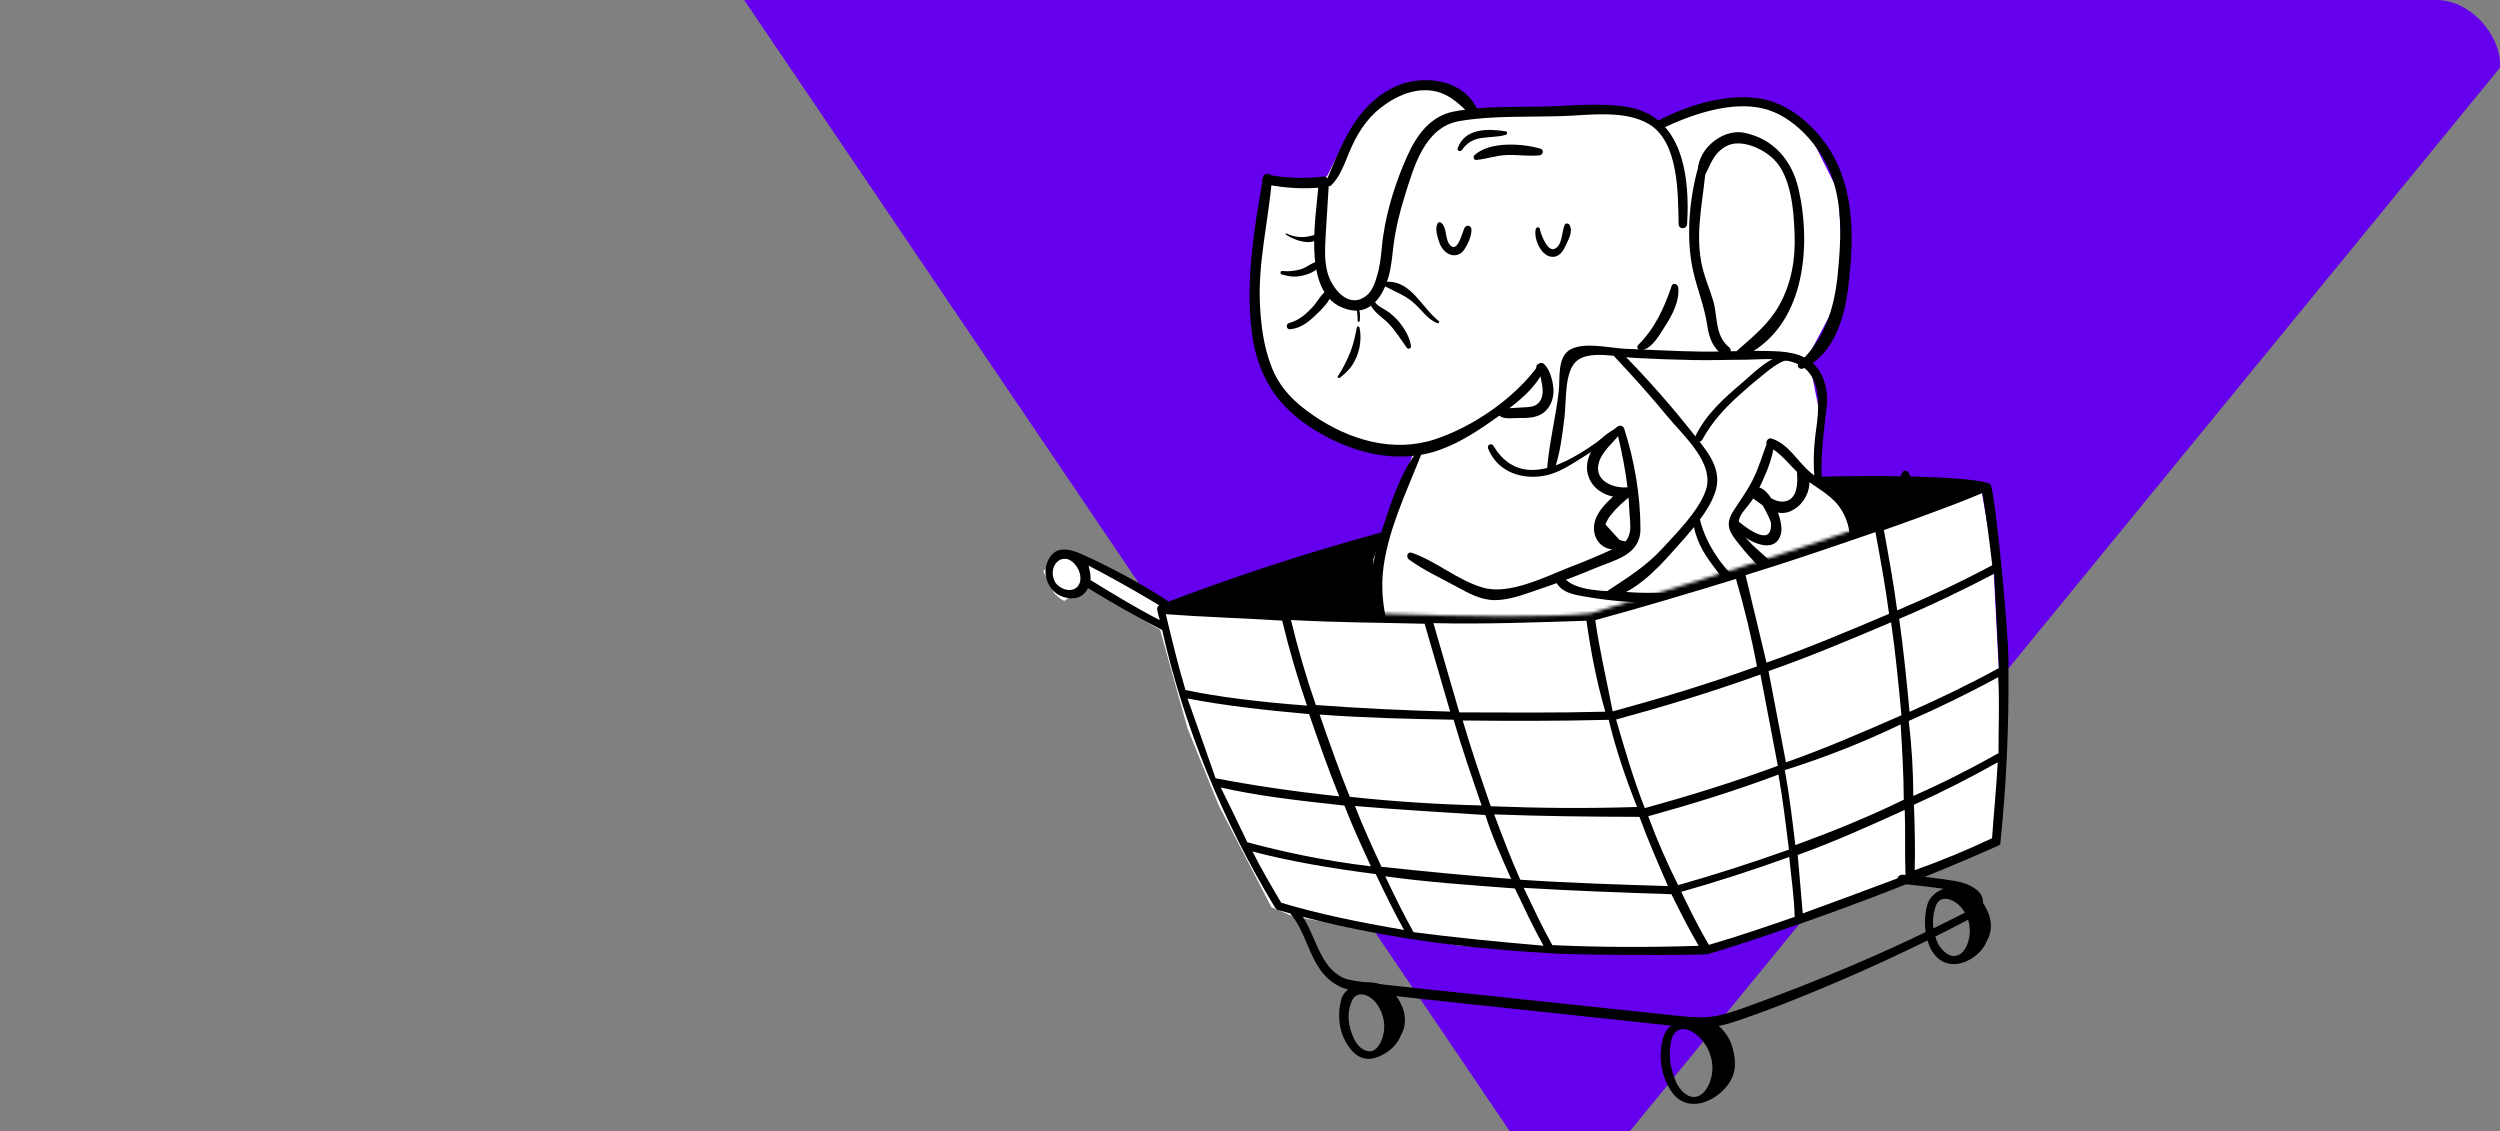 <?xml version="1.0" encoding="UTF-8"?> <svg xmlns="http://www.w3.org/2000/svg" width="780" height="353" viewBox="0 0 780 353" fill="none"><rect x="0" y="0" width="780" height="353" fill="#808080" stroke="none"/><g clip-path="url(#clip0_840_450)"><path d="M488 378L220 -18H812L488 378Z" fill="#6400EE"></path><path d="M335.741 174.259L365.94 190.783L399.557 189.074L452.547 186.795C464.513 187.364 488.558 188.504 489.013 188.504C489.469 188.504 532.887 178.628 554.539 173.69L584.737 155.456L605.25 155.456L618.355 153.747L621.773 173.69L624.053 216.993L624.622 234.657C623.863 244.153 622.229 263.26 621.773 263.716C621.318 264.172 585.497 278.34 567.644 285.368L531.747 297.333L491.293 297.333L455.396 295.054L403.546 285.937L396.708 283.088L380.184 251.18L370.498 227.249L361.951 196.481L338.59 182.806C336.691 184.136 332.778 186.909 332.322 187.364C331.867 187.82 329.853 186.035 328.904 185.085L325.485 178.248L329.473 174.259L335.741 174.259Z" fill="white"></path><path d="M619.878 283.79C615.146 273.756 603.494 275.618 601.345 282.183C600.094 286.67 600.375 291.722 602.309 295.911C607.375 305.399 617.973 299.136 619.893 293.558C621.565 290.83 621.602 287.099 619.878 283.79ZM604.844 294.838C603.015 291.089 602.505 287.023 603.862 282.975C605.113 278.488 610.692 280.408 613.172 284.932C616.409 290.67 613.485 297.885 610.299 298.184C608.099 298.711 606.252 296.827 604.844 294.838Z" fill="black"></path><path d="M537.762 319.757C532.922 320.917 529.19 320.881 523.928 320.281C418.348 308.829 421.41 309.956 416.5 306.945C408.863 302.261 408.303 292.159 402.99 285.522C402.444 285.187 402.673 284.202 403.008 283.656C403.342 283.111 404.328 283.34 404.873 283.674C410.187 290.311 411.187 300.308 417.733 304.323C421.552 306.665 418.05 305.643 524.07 316.99C532.183 317.837 534.929 317.644 543.519 314.655C567.088 306.213 589.9 296.557 612.291 285.141C613.946 284.279 615.6 283.417 615.724 281.992C616.077 279.581 612.029 278.224 609.618 277.872C604.25 276.832 598.548 276.337 593.286 275.737C592.3 275.508 592.195 275.068 591.984 274.188C592.213 273.203 592.653 273.097 593.533 272.886C599.235 273.381 604.497 273.981 610.305 274.915C614.687 275.726 619.491 278.297 618.575 282.239C617.888 285.196 615.353 286.269 613.699 287.131C579.831 305.02 544.803 318.07 537.762 319.757Z" fill="black"></path><path d="M437.071 313.181C432.445 303.587 420.793 305.449 418.539 311.574C417.288 316.061 417.568 321.113 419.943 325.197C421.561 328.066 424.06 330.724 427.685 330.32C430.871 330.022 435.73 326.996 437.086 322.949C438.759 320.221 438.795 316.49 437.071 313.181ZM422.477 324.124C420.648 320.374 420.139 316.309 421.601 312.701C423.291 308.108 428.536 310.573 430.471 314.763C433.707 320.501 430.784 327.717 427.598 328.015C425.292 328.102 423.445 326.218 422.477 324.124Z" fill="black"></path><path d="M540.013 325.268C534.965 313.915 521.553 316.199 519.069 323.309C517.484 328.342 517.975 334.273 520.455 338.797C525.838 349.605 537.65 342.586 540.344 336.356C541.911 333.189 541.402 329.123 540.013 325.268ZM522.99 337.724C521.055 333.535 520.335 328.589 521.586 324.101C524.193 315.566 538.024 326.676 533.303 338.044C530.609 344.274 525.681 343.128 522.99 337.724Z" fill="black"></path><path d="M567.959 148.727C563.294 154.499 559.315 157.314 550.391 160.849C530.887 168.781 510.857 174.513 489.859 178.15C484.033 179.081 482.062 178.623 477.258 176.052C469.181 171.474 460.892 166.015 453.484 160.346C424.002 167.413 394.502 176.345 364.649 187.689C355.815 181.896 346.752 177.088 337.355 172.827C333.202 171.03 328.82 170.219 326.794 175.358C324.998 179.511 327.354 185.461 332.722 186.501C335.679 187.188 338.213 186.115 339.446 183.493C347.083 188.177 354.615 192.42 362.587 196.559C369.319 226.587 381.543 256.229 397.745 283.056C397.85 283.496 398.29 283.391 398.396 283.831C423.896 291.212 451.95 295.656 483.542 297.389C488.804 297.989 530.728 298.177 532.928 297.65C536.008 296.912 580.593 282.967 623.473 263.848C623.913 263.743 624.247 263.197 624.142 262.757C625.96 245.105 626.792 227.223 626.639 209.112C627.064 199.239 622.553 155.184 621.164 151.329C620.196 149.235 596.173 148.014 567.959 148.727ZM335.715 183.457C333.726 184.864 330.664 183.737 329.256 181.748C326.776 177.224 330.438 173.089 333.606 174.656C336.773 176.223 338.479 181.398 335.715 183.457ZM585.132 166.015C586.696 174.482 588.26 182.948 589.384 191.519C576.711 196.884 564.037 202.248 551.152 206.733C548.937 197.492 546.828 188.691 544.613 179.45C558.483 175.195 571.807 170.605 585.132 166.015ZM551.785 209.373C564.67 204.888 577.343 199.524 590.017 194.159C591.458 204.051 592.352 213.608 593.247 223.165C581.453 228.319 569.66 233.473 557.215 237.851C555.44 228.505 553.56 218.719 551.785 209.373ZM593 226.017C593.473 233.814 593.946 241.611 593.979 249.513C582.731 255.001 571.272 259.609 560.147 263.672C559.234 255.98 558.321 248.289 556.863 240.263C569.413 236.324 581.312 231.61 593 226.017ZM513.176 252.13C509.641 243.206 506.88 233.631 504.225 224.495C518.641 220.575 533.831 216.003 549.25 210.446C551.025 219.792 552.906 229.578 554.681 238.924C540.581 244.165 526.271 248.526 513.176 252.13ZM554.874 241.67C556.227 249.256 557.14 256.948 558.158 265.079C546.154 269.353 534.484 273.08 523.588 276.157C520.035 269.099 516.922 261.935 514.249 254.665C527.344 251.061 541.214 246.805 554.874 241.67ZM497.722 193.482C512.577 189.456 527.328 184.99 541.638 180.629C544.293 189.764 546.508 199.005 548.178 207.911C532.758 213.468 517.568 218.04 503.152 221.961C501.272 212.174 499.057 202.934 497.722 193.482ZM520.403 276.456C504.932 275.976 489.462 275.496 474.326 274.471C471.318 267.747 468.75 260.918 466.183 254.088C481.213 254.673 496.138 254.818 511.503 254.858C514.176 262.127 517.289 269.292 520.403 276.456ZM471.475 274.224C458.204 273.217 444.389 271.876 431.013 270.429C428.111 264.145 425.208 257.86 422.746 251.471C435.576 252.583 449.727 253.379 463.437 254.281C465.459 260.776 468.467 267.5 471.475 274.224ZM465.11 251.553C462.015 242.524 459.025 233.934 456.37 224.799C471.295 224.944 486.66 224.983 501.92 224.583C504.135 233.823 507.23 242.853 510.765 251.777C495.065 252.283 480.14 252.138 465.11 251.553ZM494.976 193.675C496.311 203.126 498.086 212.473 500.847 222.048C485.587 222.448 470.662 222.303 455.297 222.264C452.642 213.129 449.882 203.553 447.227 194.418C463.137 194.792 479.277 194.181 494.976 193.675ZM462.259 251.306C448.214 250.95 434.503 250.049 421.128 248.602C417.698 240.117 414.708 231.528 411.719 222.938C424.989 223.945 439.034 224.301 453.519 224.551C456.174 233.687 459.164 242.276 462.259 251.306ZM444.481 194.611C447.136 203.746 449.791 212.881 452.446 222.017C438.401 221.661 423.811 220.97 410.541 219.963C407.551 211.373 404.896 202.238 402.787 193.437C416.937 194.233 430.436 194.255 444.481 194.611ZM361.674 188.867C360.459 189.624 361.216 190.838 361.849 193.479C354.422 189.675 347.331 185.325 340.239 180.976C340.363 179.551 340.046 178.231 339.624 176.47C349.673 181.507 361.674 188.867 361.674 188.867ZM363.732 191.631C375.577 192.514 387.756 192.852 400.041 193.63C402.15 202.431 404.806 211.566 407.795 220.156C393.099 219.025 380.163 217.473 369.868 215.288C367.529 207.472 365.631 199.552 363.732 191.631ZM370.501 217.928C381.236 220.007 394.172 221.56 408.428 222.796C411.418 231.386 414.407 239.976 417.837 248.46C403.035 246.889 389.994 244.897 379.259 242.817C376.269 234.227 373.385 226.077 370.501 217.928ZM380.877 245.686C391.718 248.206 404.654 249.759 419.455 251.329C421.917 257.719 424.819 264.003 427.722 270.287C413.36 268.611 400.108 265.738 389.162 262.778C386.365 256.934 383.568 251.09 380.877 245.686ZM399.734 281.649C396.603 276.35 393.472 271.052 390.78 265.648C401.727 268.607 415.313 270.935 429.235 272.716C432.031 278.56 434.828 284.404 438.065 290.143C424.478 287.816 411.772 285.278 399.734 281.649ZM441.022 290.83C437.785 285.091 434.988 279.247 432.191 273.403C445.673 275.29 459.383 276.192 472.653 277.199C475.45 283.043 478.352 289.327 481.589 295.066C467.333 293.83 453.517 292.488 441.022 290.83ZM484.335 294.873C481.098 289.134 478.195 282.85 475.399 277.006C490.975 277.926 506.005 278.511 521.475 278.99C524.167 284.395 526.858 289.799 529.989 295.097C514.29 295.603 498.925 295.563 484.335 294.873ZM559.93 286.059C551.34 289.049 542.31 292.144 533.175 294.799C530.044 289.5 527.352 284.096 524.556 278.252C535.451 275.175 546.681 271.553 558.245 267.385C558.842 273.756 559.773 279.582 559.93 286.059ZM562.464 284.986C561.973 279.055 561.377 272.683 560.886 266.752C572.45 262.584 583.364 257.641 594.277 252.699C594.539 259.616 594.256 266.198 594.518 273.115C584.273 276.967 573.589 280.924 562.464 284.986ZM621.52 261.524C613.581 265.289 605.537 268.613 597.387 271.497C597.565 264.474 597.409 257.997 597.146 251.08C605.965 247.105 614.679 242.69 623.286 237.835C622.879 245.843 622.032 253.956 621.52 261.524ZM623.534 234.984C614.926 239.839 606.212 244.254 596.954 248.335C596.921 240.432 596.448 232.635 595.535 224.944C604.794 220.863 614.387 216.237 623.435 211.276C623.908 219.073 623.501 227.081 623.534 234.984ZM623.682 208.425C614.634 213.386 605.041 218.012 595.782 222.093C594.887 212.535 593.887 202.538 592.552 193.087C602.691 188.795 612.284 184.169 622.212 178.997C622.667 188.66 623.227 198.762 623.682 208.425ZM621.579 176.357C612.091 181.423 602.058 186.155 591.919 190.446C590.795 181.875 589.231 173.409 587.772 165.383C587.772 165.383 608.807 158.014 618.505 153.828C619.753 160.974 620.666 168.665 621.579 176.357Z" fill="black"></path><mask id="mask0_840_450" style="mask-type:alpha" maskUnits="userSpaceOnUse" x="295" y="-32" width="365" height="225"><path d="M496.422 191.356C470.896 194.09 396.52 190.217 362.523 187.938C340.871 143.114 297.112 53.012 295.288 51.189C293.465 49.365 307.823 28.777 315.23 18.711L466.223 -32L659.381 -8.638L620.066 149.192C599.553 159.676 529.09 181.67 496.422 191.356Z" fill="white"></path></mask><g mask="url(#mask0_840_450)"><path d="M429.029 194.32L437.853 214.176L502.932 210.866L564.151 203.697L567.46 183.842L576.836 175.569L577.939 164.539L574.63 157.921L566.357 150.199L567.46 127.587L565.254 116.557L563.599 112.145L573.527 93.393L574.63 78.502L573.527 59.75L565.805 44.308L560.29 37.138L548.157 32.174L530.508 33.829L516.72 39.344L507.896 34.38H497.417L458.259 34.932L453.847 29.417L441.162 26.659L430.132 31.071L419.653 43.756L414.138 54.787L411.38 56.993L394.283 55.89L390.423 102.217L397.592 122.072L404.211 128.139L419.653 138.066L441.162 140.824L428.477 174.466L429.029 194.32Z" fill="white"></path><path d="M395.006 57.52C401.073 58.733 407.029 59.064 413.096 58.402C412.545 57.85 411.993 57.299 411.441 56.748C410.78 67.447 405.264 93.92 421.589 96.788C427.987 97.891 431.627 91.934 433.171 86.529C434.164 83.11 434.385 79.58 434.826 76.161C435.488 71.087 436.701 66.234 438.245 61.27C441.113 52.115 444.422 39.65 455.342 37.775C465.711 36.01 476.741 36.562 487.11 36.231C495.493 36.01 506.634 34.135 514.355 38.658C523.841 44.173 523.51 60.498 523.731 69.874C523.731 71.638 526.268 71.638 526.378 69.874C527.26 55.534 525.165 36.562 508.288 33.473C499.684 31.929 490.309 33.032 481.595 33.253C472.439 33.473 462.733 33.032 453.577 34.797C446.187 36.231 441.885 42.298 439.017 48.806C435.598 56.417 432.84 65.02 431.627 73.183C430.965 77.264 430.965 81.566 429.752 85.647C429.2 87.743 428.318 90.5 426.553 92.045C421.148 96.677 416.185 90.5 414.64 86.419C412.986 82.117 413.427 77.264 413.648 72.742C413.978 67.447 414.309 62.152 414.64 56.748C414.64 55.975 413.868 54.983 412.986 55.093C407.14 55.755 401.514 55.644 395.668 54.541C393.903 54.1 393.021 57.078 395.006 57.52Z" fill="black"></path><path d="M394.123 55.202C391.366 70.865 388.608 87.301 390.483 103.184C392.248 117.303 398.425 127.01 410.559 134.4C422.251 141.46 436.37 145.1 449.496 140.247C456.224 137.82 462.291 133.628 468.137 129.437C473.432 125.576 479.168 121.164 481.925 114.987C482.477 113.663 480.822 112.671 480.05 113.884C472.66 124.142 459.754 133.077 447.731 137.048C434.715 141.35 421.038 137.268 410.007 129.768C403.94 125.686 399.087 120.943 396.55 113.994C394.344 108.258 393.462 101.751 393.131 95.573C392.359 82.227 395.778 68.88 396.881 55.644C396.991 53.989 394.344 53.658 394.123 55.202Z" fill="black"></path><path d="M479.94 115.759C480.491 116.09 481.043 119.62 481.153 120.172C481.484 122.047 481.374 124.473 479.94 125.797C478.616 127.121 476.631 127.01 474.866 127.121C473.542 127.121 470.233 127.672 469.24 127.01C468.248 126.349 466.814 127.452 467.145 128.555C467.917 131.092 471.116 130.43 473.322 130.43C476.19 130.43 479.388 130.54 481.705 128.665C483.8 127.01 484.793 124.253 484.683 121.606C484.573 119.179 483.69 115.428 481.815 113.664C481.263 113.112 480.491 113.112 479.83 113.664C479.719 113.664 479.719 113.774 479.609 113.774C479.057 114.436 479.388 115.318 479.94 115.759Z" fill="black"></path><path d="M521.524 89.286C519.208 96.125 516.34 102.412 511.155 107.596C510.383 108.368 511.155 109.361 512.148 109.251C515.567 108.809 517.994 104.066 519.649 101.529C521.855 98.11 524.061 93.808 523.62 89.617C523.289 88.403 521.855 88.183 521.524 89.286Z" fill="black"></path><path d="M460.967 34.245C456.445 24.317 443.208 22.994 434.494 27.406C422.692 33.473 418.5 45.386 413.647 56.857C413.206 57.85 414.64 58.512 415.301 57.85C418.169 55.092 419.383 51.232 420.927 47.592C423.243 42.076 426.111 37.223 430.854 33.583C435.046 30.274 440.23 27.847 445.745 28.178C451.481 28.619 454.9 32.039 458.761 35.789C459.974 36.892 461.519 35.569 460.967 34.245Z" fill="black"></path><path d="M518.546 40.092C527.591 35.79 539.835 31.488 549.873 33.804C559.69 36.01 568.183 45.827 571.492 54.983C575.022 64.799 574.36 75.499 573.367 85.647C572.264 96.457 569.286 105.833 561.234 113.333C560.351 114.216 561.454 115.429 562.557 114.988C572.926 110.134 575.794 97.891 576.897 87.522C578.221 75.499 578.441 62.483 573.367 51.343C569.396 42.408 560.462 33.253 550.645 31.047C539.835 28.62 526.598 32.701 517.112 37.775C515.678 38.547 517.002 40.864 518.546 40.092Z" fill="black"></path><path d="M531.562 55.313C533.768 51.563 534.209 48.143 538.401 45.717C542.923 43.069 550.093 46.268 553.623 49.908C558.917 55.313 559.69 66.012 559.91 73.072C560.241 80.793 558.917 88.514 555.057 95.353C551.748 101.199 547.005 104.95 542.151 109.251C540.938 110.244 542.482 111.899 543.696 111.347C563.109 102.413 565.315 77.043 561.124 58.843C559.028 50.018 553.402 43.29 544.137 41.415C536.857 39.981 528.474 47.592 529.908 54.982C530.128 55.864 531.231 55.975 531.562 55.313Z" fill="black"></path><path d="M530.459 50.13C527.15 60.499 525.827 73.845 528.253 84.545C529.577 90.391 531.783 95.575 532.665 101.532C533.217 105.392 534.43 108.591 537.629 110.907C539.063 111.9 540.938 109.584 539.504 108.37C534.982 104.73 535.974 98.884 534.541 93.921C533.327 89.839 531.562 85.979 530.79 81.787C528.805 70.978 531.783 61.16 532.334 50.461C532.555 49.248 530.79 49.137 530.459 50.13Z" fill="black"></path><path d="M464.277 139.915C467.035 146.865 474.094 149.622 481.264 148.519C485.014 147.968 488.323 146.092 491.522 144.107C496.375 141.018 501.229 138.04 506.303 135.172C505.641 134.952 505.089 134.621 504.427 134.4C506.523 142.894 508.068 151.277 508.398 159.991C508.509 161.645 508.84 164.403 508.509 166.057C507.737 169.587 505.751 170.139 503.104 171.352C498.802 173.337 494.39 175.213 489.978 176.867C482.367 179.845 471.005 185.691 462.843 183.375C454.901 181.169 448.173 175.102 440.451 172.455C439.128 172.014 438.576 173.779 439.569 174.551C444.091 177.86 449.386 180.287 454.239 182.934C458.1 185.03 461.961 187.236 466.373 187.236C471.336 187.236 476.3 185.14 480.933 183.596C486.558 181.721 492.073 179.625 497.589 177.308C503.986 174.661 511.818 173.117 511.818 165.065C511.818 154.586 509.943 143.666 506.744 133.738C506.413 132.746 505.31 132.525 504.538 133.187C494.5 141.018 475.859 155.468 466.042 139.254C465.601 138.04 463.836 138.702 464.277 139.915Z" fill="black"></path><path d="M503.325 134.179C498.361 136.826 493.397 143.003 495.714 148.96C497.478 153.592 502.663 155.578 507.295 155.247C506.965 154.365 506.523 153.372 506.192 152.489C502.332 155.688 496.155 160.542 497.478 166.388C498.471 171.02 503.325 172.565 507.406 170.8C508.288 170.469 507.957 169.145 507.185 168.925C506.634 168.814 505.751 168.704 505.2 168.373C503.766 166.829 502.332 165.174 500.898 163.63C501.339 162.417 502.001 161.314 502.883 160.321C504.538 158.225 506.634 156.46 508.619 154.806C509.722 153.923 508.84 151.938 507.516 152.048C503.435 152.379 497.037 150.063 498.912 144.106C500.015 140.687 502.994 138.481 505.089 135.723C505.641 134.731 504.207 133.738 503.325 134.179Z" fill="black"></path><path d="M551.417 137.93C549.872 141.901 548.769 145.983 546.784 149.843C545.129 153.152 542.923 156.131 540.938 159.219C537.849 163.962 539.724 166.278 543.144 170.47C549.211 178.081 559.8 188.008 570.499 183.817C580.096 180.066 583.184 168.595 578.662 159.771C575.573 153.704 569.837 151.608 564.874 147.417C560.682 143.887 558.145 138.592 552.74 136.827C551.306 136.386 550.424 138.592 551.748 139.254C555.939 141.57 558.255 145.1 561.675 148.189C565.094 151.277 569.286 153.152 572.485 156.461C580.096 164.293 579.103 181.169 565.425 181.39C559.689 181.5 554.395 176.978 550.424 173.338C547.666 170.801 541.6 166.058 542.592 162.087C543.034 160.101 545.571 157.785 546.674 156.02C547.997 153.924 549.211 151.718 550.203 149.402C551.858 145.762 553.182 142.012 553.623 138.041C553.512 136.938 551.748 136.938 551.417 137.93Z" fill="black"></path><path d="M540.718 163.963C543.255 168.154 553.954 174.221 555.719 166.279C556.601 162.418 551.748 149.513 546.454 152.381C545.35 153.043 545.461 154.477 546.454 155.138C550.535 158.006 554.726 162.088 559.8 158.889C563.551 156.572 565.536 151.609 564.102 147.417C563.551 145.652 560.462 145.763 560.683 147.858C560.903 150.506 560.793 155.138 557.594 156.241C554.175 157.455 550.645 154.146 548.108 152.271C547.998 153.263 547.887 154.256 547.777 155.249C548.99 154.918 552.41 162.308 552.52 162.97C553.182 171.463 544.247 164.183 542.483 162.749C541.49 161.977 540.056 162.86 540.718 163.963Z" fill="black"></path><path d="M441.886 141.13C437.804 146.645 435.267 153.263 433.061 159.771C430.745 166.72 428.098 173.779 427.987 181.17C427.767 192.862 431.076 208.525 439.128 217.349C440.341 218.673 442.658 216.908 441.665 215.364C435.047 205.106 430.414 191.428 431.407 179.184C432.51 166.389 438.797 153.594 443.43 141.791C443.761 140.799 442.327 140.357 441.886 141.13Z" fill="black"></path><path d="M562.888 183.045C563.109 183.045 563.109 182.824 562.888 182.824C562.668 182.824 562.668 183.045 562.888 183.045Z" fill="black"></path><path d="M568.624 181.831C564.653 193.854 563.991 205.987 557.925 217.349C557.263 218.672 558.917 220.106 560.02 219.003C564.212 214.922 565.646 208.966 567.08 203.45C568.845 196.722 571.271 189.111 570.499 182.051C570.389 181.059 569.065 180.838 568.624 181.831Z" fill="black"></path><path d="M564.984 203.673C569.837 212.166 580.316 215.034 587.265 206.982C592.229 201.246 590.905 189.554 581.64 189.443C574.359 189.333 575.352 198.819 582.191 198.378C592.339 197.716 595.317 182.494 592.891 174.883C592.67 174.221 591.567 174.111 591.457 174.883C590.795 178.744 591.236 182.605 590.133 186.355C589.471 188.782 588.258 191.208 586.383 192.973C585.059 195.179 583.956 195.4 583.294 193.745C581.529 191.539 582.522 192.091 586.272 195.51C589.692 200.915 583.956 207.533 578.772 208.636C573.036 209.85 570.058 206.099 566.749 202.349C565.976 201.356 564.432 202.569 564.984 203.673Z" fill="black"></path><path d="M593.111 174.882C592.008 170.801 589.14 167.492 589.581 162.969C590.133 158.447 593.442 152.601 595.428 148.519C594.766 148.519 594.104 148.519 593.552 148.519C595.758 152.711 597.523 157.233 597.303 162.087C597.192 167.381 594.214 170.691 591.015 174.551C590.023 175.654 591.457 177.088 592.56 176.095C602.046 168.264 600.722 157.344 595.428 147.416C595.097 146.755 593.883 146.644 593.552 147.416C589.471 156.351 580.978 167.933 591.788 175.875C592.449 176.316 593.332 175.544 593.111 174.882Z" fill="black"></path><path d="M485.015 146.423C486.779 141.239 487.441 135.724 488.103 130.319C488.765 125.245 487.993 116.09 491.853 112.67C495.824 109.141 504.869 111.457 510.164 111.678C516.231 112.009 522.408 112.229 528.474 112.339C533.989 112.45 539.394 112.229 544.91 112.229C550.756 112.119 559.359 111.016 563.882 115.649C568.294 120.281 567.411 128.334 566.639 133.959C565.867 139.364 565.647 144.548 566.198 149.953C566.419 151.387 568.515 151.387 568.404 149.953C567.963 141.901 569.066 134.511 569.948 126.679C570.39 122.598 569.507 118.075 566.97 114.766C563.771 110.685 558.808 109.803 553.844 109.582C546.123 109.251 538.402 109.803 530.68 109.692C522.738 109.582 514.907 109.141 506.965 108.81C502.112 108.589 494.501 106.604 489.978 109.03C485.787 111.347 486.779 117.965 486.338 121.936C485.456 129.988 483.36 138.04 482.698 146.203C482.478 147.526 484.573 147.637 485.015 146.423Z" fill="black"></path><path d="M485.124 180.507C486.337 184.919 491.191 185.581 495.162 186.243C502.772 187.567 510.494 188.118 518.105 188.008C525.495 187.898 532.775 187.456 540.165 187.677C547.445 187.898 554.615 187.898 561.454 185.03C562.998 184.368 562.447 181.831 560.682 182.382C549.321 186.353 537.077 184.368 525.274 184.809C519.318 185.03 513.362 185.14 507.405 184.699C502.221 184.368 490.308 184.809 487.551 179.514C486.778 178.191 484.793 179.073 485.124 180.507Z" fill="black"></path><path d="M401.183 73.182C404.051 75.057 408.684 76.712 411.773 74.396C412.214 74.065 412.214 72.962 411.442 73.072C409.897 73.293 408.463 73.844 406.919 73.954C405.044 74.065 403.169 73.734 401.404 72.851C401.183 72.741 400.963 73.072 401.183 73.182Z" fill="black"></path><path d="M399.969 85.646C402.176 86.308 404.161 86.529 406.477 85.977C408.242 85.536 410.779 84.653 411.662 82.888C411.993 82.227 411.441 81.565 410.779 81.675C409.014 82.116 407.691 83.44 405.926 83.992C404.051 84.543 401.955 84.764 400.08 84.543C399.418 84.433 399.308 85.536 399.969 85.646Z" fill="black"></path><path d="M402.507 102.744C405.595 102.413 407.911 100.758 410.118 98.663C412.103 96.787 415.192 93.92 415.633 91.162C415.743 90.5 414.861 90.059 414.309 90.39C412.213 91.603 411 94.251 409.345 96.015C407.36 98.111 405.154 99.986 402.286 100.758C401.073 100.979 401.293 102.854 402.507 102.744Z" fill="black"></path><path d="M418.059 117.855C420.706 115.759 422.251 113.994 423.464 110.795C424.457 108.258 424.788 104.728 424.126 102.081C424.015 101.75 423.464 101.75 423.354 102.081C422.802 104.728 422.361 107.155 421.368 109.692C420.375 112.229 418.941 115.097 417.397 117.413C417.177 117.855 417.728 118.075 418.059 117.855Z" fill="black"></path><path d="M424.237 100.097C424.347 98.774 424.458 97.229 423.796 96.016C423.685 95.795 423.134 95.795 423.244 96.126C423.244 96.678 423.465 97.34 423.465 97.891C423.575 98.553 423.575 99.325 423.575 99.987C423.465 100.539 424.237 100.539 424.237 100.097Z" fill="black"></path><path d="M427.545 95.022C428.758 97.559 431.185 98.883 433.171 100.868C435.377 103.185 437.031 105.832 438.906 108.479C439.348 109.141 440.34 108.7 440.23 107.928C439.789 105.17 438.355 102.743 436.59 100.537C435.708 99.434 434.605 98.442 433.501 97.559C432.068 96.456 429.972 95.684 428.979 94.25C428.207 93.478 427.104 94.14 427.545 95.022Z" fill="black"></path><path d="M431.847 89.176C435.267 91.052 438.686 92.155 441.664 95.022C443.981 97.229 445.525 99.655 448.503 100.869C448.834 100.979 449.165 100.427 448.944 100.207C443.65 96.126 440.12 87.191 432.288 87.963C431.516 87.853 431.185 88.846 431.847 89.176Z" fill="black"></path><path d="M448.504 69.763C447.621 71.417 448.504 73.954 449.055 75.609C449.607 77.263 450.82 78.918 452.585 79.469C454.35 80.021 456.004 79.249 456.887 77.815C457.99 76.16 459.203 73.513 459.093 71.527C458.982 70.424 457.659 69.983 456.997 70.976C456.225 72.3 454.791 79.469 452.254 76.27C450.82 74.395 451.482 71.307 449.827 69.652C449.496 69.211 448.724 69.211 448.504 69.763Z" fill="black"></path><path d="M479.167 71.418C478.395 74.506 480.932 80.463 484.793 80.132C486.778 79.911 487.771 78.146 488.543 76.492C489.425 74.617 490.859 72.19 489.646 70.094C489.315 69.653 488.543 69.543 488.212 70.094C487.219 72.19 487.55 76.381 485.123 77.595C482.807 78.808 480.711 72.962 480.38 71.308C480.27 70.756 479.277 70.866 479.167 71.418Z" fill="black"></path><path d="M456.114 46.819C459.643 41.635 464.607 43.51 469.791 42.076C470.343 41.966 470.343 40.973 469.791 40.973C464.166 40.091 456.996 39.98 454.79 46.268C454.459 47.04 455.672 47.481 456.114 46.819Z" fill="black"></path><path d="M460.637 49.908C463.836 49.577 466.924 48.474 470.233 48.364C473.542 48.254 476.962 48.805 480.271 48.474C481.484 48.364 481.815 46.709 480.602 46.379C474.866 44.724 464.828 44.062 460.085 48.364C459.424 48.916 459.865 50.019 460.637 49.908Z" fill="black"></path><path d="M502.111 186.684C509.833 184.919 516.671 177.97 521.745 172.234C526.488 166.829 533.548 159.659 535.423 152.6C537.298 145.32 531.562 139.584 527.481 134.29C520.642 125.686 513.362 117.523 505.641 109.692C504.538 108.479 502.773 110.354 503.876 111.457C509.502 117.413 515.017 123.59 520.201 129.877C525.275 136.054 535.313 144.658 532.114 153.262C529.687 159.77 523.179 166.167 518.547 171.241C513.362 176.867 507.516 180.397 501.339 184.478C500.346 185.471 500.898 186.904 502.111 186.684Z" fill="black"></path><path d="M558.476 112.009C558.476 111.899 558.365 111.678 558.365 111.568C558.255 111.237 558.034 111.127 557.703 111.016C552.74 110.354 546.894 116.642 543.474 119.51C537.849 124.253 532.334 129.216 529.025 135.945C528.363 137.379 530.348 138.592 531.12 137.158C534.209 131.533 538.29 127.121 543.033 122.929C545.019 121.164 547.004 119.399 549.1 117.745C550.754 116.421 555.608 112.119 557.924 112.45C558.145 112.671 558.476 112.34 558.476 112.009Z" fill="black"></path><path d="M528.253 162.307C528.694 167.822 531.341 172.455 534.65 176.757C537.187 180.066 540.607 185.471 544.908 186.353C546.342 186.684 547.225 184.809 545.901 183.927C538.621 179.294 532.334 170.359 530.348 161.976C530.017 160.873 528.142 161.094 528.253 162.307Z" fill="black"></path></g></g><defs><clipPath id="clip0_840_450"><rect width="780" height="353" rx="20" fill="white"></rect></clipPath></defs></svg> 